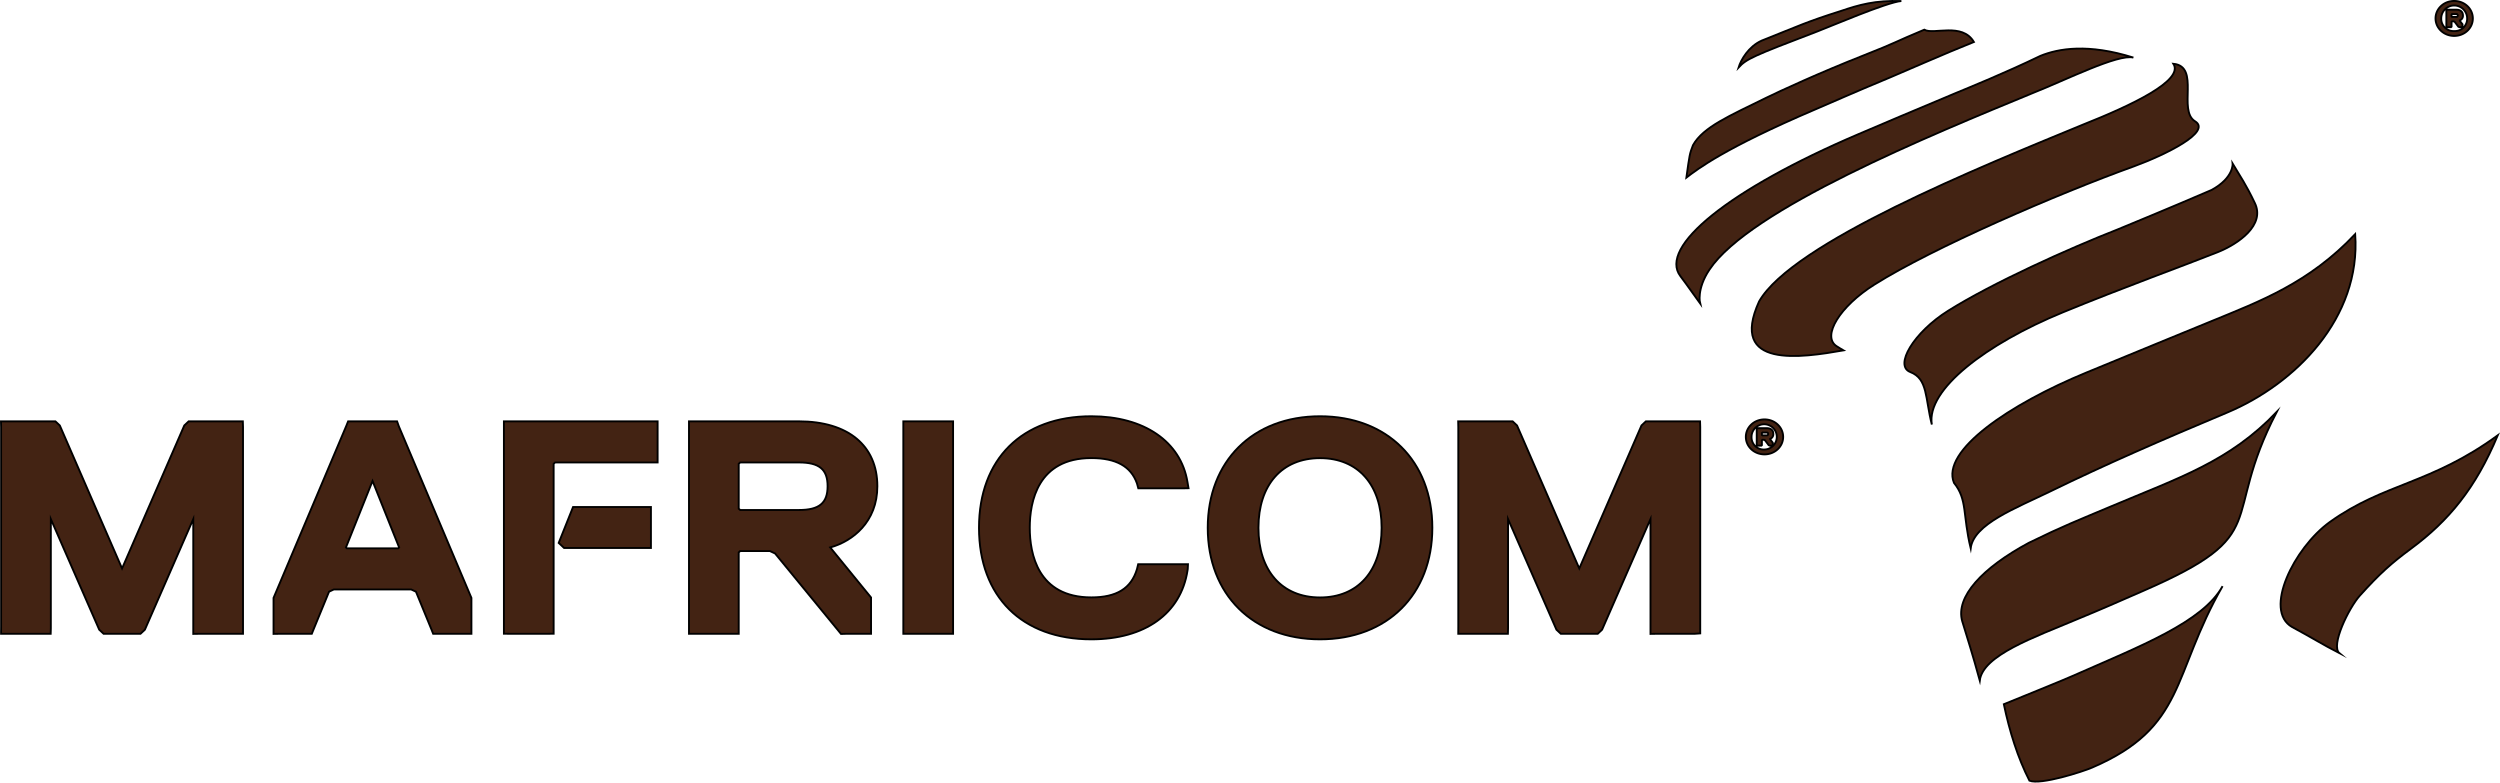 <svg xmlns="http://www.w3.org/2000/svg" width="1316.24" height="412" viewBox="0 0 1316.24 412">
  <defs>
    <style>
      .b53f128c-d475-4a81-b127-1874d89ef7ec {
        fill: #432313;
        stroke: #000;
        stroke-miterlimit: 10;
      }
    </style>
  </defs>
  <title>final_logo_castanho</title>
  <g id="b356bfd9-1856-4440-89e0-ca651d67a5d5" data-name="Layer 2">
    <g id="ab451f82-00de-490c-98c5-d04306d6f8f1" data-name="Camada 1">
      <g>
        <path class="b53f128c-d475-4a81-b127-1874d89ef7ec" d="M929,220.82c5.45,0,9.82,4.09,9.82,9.21s-4.37,9.2-9.82,9.2-9.82-4.09-9.82-9.2S923.54,220.82,929,220.82Zm0,15.85a6.65,6.65,0,1,0-6.82-6.64A6.44,6.44,0,0,0,929,236.67Zm4.36-3.58v1.28l-.27.26h-1.36l-.55-.26-1.91-2.55-.54-.26h-.82l-.28.26v2.55l-.27.26h-2.18l-.27-.26v-8.69l.27-.26h4.91c2.18,0,3.55,1,3.55,3.07a2.56,2.56,0,0,1-1.64,2.56v.25Zm-3.27-5.37h-2.18l-.28.26v1l.28.26h2.18c.54,0,.82-.26.82-.77S930.63,227.72,930.09,227.72Z"></path>
        <path class="b53f128c-d475-4a81-b127-1874d89ef7ec" d="M1292.12.5c5.46,0,9.82,4.09,9.82,9.21s-4.36,9.2-9.82,9.2-9.82-4.09-9.82-9.2S1286.66.5,1292.12.5Zm0,15.85a6.44,6.44,0,0,0,6.82-6.64,6.82,6.82,0,0,0-13.64,0A6.44,6.44,0,0,0,1292.12,16.35Zm4.37-3.58v1.28l-.28.26h-1.36l-.55-.26-1.91-2.55-.54-.26H1291l-.27.26v2.55l-.28.26h-2.18l-.27-.26V5.36l.27-.26h4.91c2.18,0,3.55,1,3.55,3.07a2.56,2.56,0,0,1-1.64,2.56V11Zm-3.28-5.37H1291l-.27.26v1l.27.26h2.18c.55,0,.82-.26.82-.77S1293.76,7.4,1293.21,7.4Z"></path>
        <path class="b53f128c-d475-4a81-b127-1874d89ef7ec" d="M574.57,336.61c-36.47,0-59.13-22.5-59.13-58.72s22.66-58.73,59.13-58.73c27.72,0,47.12,13.27,50.63,34.63l.55,3.25-3.12.07H601.11l-1.79,0-.72-2.61c-3.18-9-11.05-13.32-24-13.32-28.22,0-32.43,23-32.43,36.68s4.21,36.67,32.43,36.67c13.29,0,20.93-4.71,24-14.84l.64-2.62,1.89,0h24.33l-.12,2.52-.12.77C621.74,323.06,602.82,336.61,574.57,336.61Z"></path>
        <path class="b53f128c-d475-4a81-b127-1874d89ef7ec" d="M695,336.61c-35.37,0-59.13-23.6-59.13-58.72s23.76-58.73,59.13-58.73,59.12,23.6,59.12,58.73S730.38,336.61,695,336.61Zm0-95.4c-20,0-32.43,14-32.43,36.68S675,314.56,695,314.56s32.42-14.05,32.42-36.67S715,241.21,695,241.21Z"></path>
        <polygon class="b53f128c-d475-4a81-b127-1874d89ef7ec" points="101.76 273.28 76.28 331.53 73.97 333.69 54.55 333.69 52.24 331.53 26.76 273.28 26.76 330.77 26.68 333.69 0.55 333.69 0.58 329.9 0.58 224.88 0.51 221.84 29.18 221.84 31.49 224.01 64.26 299.29 97.03 224.01 99.33 221.84 127.85 221.84 127.94 224.84 127.94 333.69 124.9 333.69 104.9 333.69 101.76 333.74 101.76 273.28"></polygon>
        <polygon class="b53f128c-d475-4a81-b127-1874d89ef7ec" points="868.98 273.28 843.49 331.53 841.19 333.69 821.77 333.69 819.46 331.53 793.98 273.28 793.98 330.77 793.9 333.69 767.77 333.69 767.79 329.9 767.79 224.88 767.73 221.84 796.4 221.84 798.71 224.01 831.48 299.29 864.24 224.01 866.55 221.84 895.07 221.84 895.16 224.84 895.16 333.48 892.12 333.69 872.12 333.69 868.98 333.74 868.98 273.28"></polygon>
        <path class="b53f128c-d475-4a81-b127-1874d89ef7ec" d="M244.93,333.69H228.06l-1-2.51L219,311.53l-2.5-1.17H175.73l-2.49,1.17-8.08,19.69-1,2.47h-17l-3.14.05V314.8l38.27-90.49,1-2.47h25.77l.9,2.55,38.24,90.41v18.89Zm-35.28-45,.49-.46-14-35-14,35,.49.46Z"></path>
        <polygon class="b53f128c-d475-4a81-b127-1874d89ef7ec" points="268.45 333.69 265.31 333.64 265.31 221.84 346.23 221.84 346.23 243.48 292.25 243.48 291.49 244.19 291.49 333.64 288.37 333.69 268.45 333.69"></polygon>
        <path class="b53f128c-d475-4a81-b127-1874d89ef7ec" d="M408.08,291.41l-2.71-1.27H389.7l-.77.71v42.84H362.75V221.84h57.88c25.85,0,41.29,12.77,41.29,34.15,0,18.87-13.09,29-24.8,32.24l21.48,26.34v19.12H445.51l-2.71.08Zm12.55-22.9c10.72,0,15.1-3.63,15.1-12.52s-4.38-12.51-15.1-12.51H389.7l-.77.71V267.8l.77.71Z"></path>
        <rect class="b53f128c-d475-4a81-b127-1874d89ef7ec" x="475.6" y="221.84" width="26.19" height="111.85"></rect>
        <polygon class="b53f128c-d475-4a81-b127-1874d89ef7ec" points="296.97 288.5 294.15 285.85 301.71 266.93 342.71 266.93 342.71 288.5 296.97 288.5"></polygon>
        <g>
          <path class="b53f128c-d475-4a81-b127-1874d89ef7ec" d="M1226.53,274.91c-18.81,13.65-35,46.49-19.77,55.21,10.55,5.67,15.71,9,24.94,13.79-4.83-4,5.09-24,10.7-30.26,10.52-11.68,16.71-17.15,26.93-24.72,19.93-14.76,34-31.73,45.76-59.77C1279.66,255,1255.31,254.25,1226.53,274.91Z"></path>
          <path class="b53f128c-d475-4a81-b127-1874d89ef7ec" d="M1240,123.27c-24.47,25.9-50.38,35.4-75.8,45.86-20.71,8.51-34,13.91-65.7,27-40.67,16.74-76.63,41.22-69.74,58.09,7.13,8.8,4.51,16.64,8.79,34.46,1.66-12.83,23.31-20.87,42.41-30.18,28.52-13.9,57.66-26.59,92.79-41.34C1208.44,202.16,1243.13,167.46,1240,123.27Z"></path>
          <path class="b53f128c-d475-4a81-b127-1874d89ef7ec" d="M1198.69,216.89c-25,26.14-51.08,34.45-87.68,49.9-17.19,7.26-24.47,10-42.85,19-24.51,13.22-38.7,28.43-35.05,41.3,3.05,10.05,5.19,16.52,9.23,31.2C1044,345,1070.62,335.7,1093.69,326c14-5.77,20.81-8.83,34.79-14.93C1198,280.81,1168.52,275.1,1198.69,216.89Z"></path>
          <path class="b53f128c-d475-4a81-b127-1874d89ef7ec" d="M1170.18,308.61c-10.45,19-43.48,31.6-79,47.28-5.59,2.47-21.37,8.86-36.17,14.88,3,14.35,7.3,28.13,13.48,40.25,5.94,2.38,27.93-4.7,33-6.89C1151.05,382.86,1143.33,355.42,1170.18,308.61Z"></path>
          <path class="b53f128c-d475-4a81-b127-1874d89ef7ec" d="M969.06,5.83c9.83-3.33,18.1-5.69,32-5.29-7.47.54-38.68,13.94-44.19,16C922.56,29.64,919.6,31,915.35,35.52c1.24-4,5.19-11,12.17-14.14C947.48,13.46,951.13,11.5,969.06,5.83Z"></path>
          <path class="b53f128c-d475-4a81-b127-1874d89ef7ec" d="M1086,164.49c31.71-13.05,65-25.07,81.62-31.72,10.69-4.28,25.3-14.26,19.48-26-4.51-9.5-7.65-14-11.64-20.67,0,0,.71,7.48-11.05,13.9-18.89,8.2-49.19,20.67-49.19,20.67-26.37,10.34-65.94,28.16-89.46,42.89-18.25,11.43-28.64,29-20,32.32,9.27,3.56,7.78,13.66,11.34,27.64C1014.07,205,1045.94,181,1086,164.49Z"></path>
          <path class="b53f128c-d475-4a81-b127-1874d89ef7ec" d="M1155.69,63.86c-9.27-5.7,2.85-28.87-11.41-30.29,5.7,8.86-22.34,22-47.52,32-54.18,22.33-153,62.25-170.61,93.14-16.16,35.64,22.34,29.61,44.47,25.76-1.34-.81-2.3-1.28-3.78-2.29-7.69-5.23,1.74-20.84,20-32.32,30.83-19.42,96.89-47.94,136.63-62.26C1140.24,81.45,1164.68,69.39,1155.69,63.86Z"></path>
          <g>
            <path class="b53f128c-d475-4a81-b127-1874d89ef7ec" d="M1122.59,18.61h0Z"></path>
            <path class="b53f128c-d475-4a81-b127-1874d89ef7ec" d="M900,142c21.15-31.84,116.43-70.81,170.61-93.15,17-6.71,44.58-20.61,52.63-18.53-23.88-7.49-39.38-4.81-49-.89-19.24,9.26-36.8,16.33-45.08,19.78-21.39,8.91-37.95,16-50.62,21.38C910.05,99.8,873,130.1,884.74,145.42c0,0,4.28,5.71,10.34,14.26C895.08,159.68,893.14,152.23,900,142Z"></path>
          </g>
          <path class="b53f128c-d475-4a81-b127-1874d89ef7ec" d="M955.85,57.57c12.66-5.41,17.82-7.85,39.21-16.76,5.44-2.26,29-12.65,44.19-18.71-6.23-10.51-21.18-3.62-26.13-6.47-15.92,6.65-14.62,6.71-31.37,13.3-23.72,9.34-45.07,19.2-51.92,22.58-19.05,9.4-33.15,15.32-38.49,24.95-1.79,4.63-1.79,5-3.47,17.06C893.62,89.13,907.72,78.12,955.85,57.57Z"></path>
        </g>
      </g>
    </g>
  </g>
</svg>
